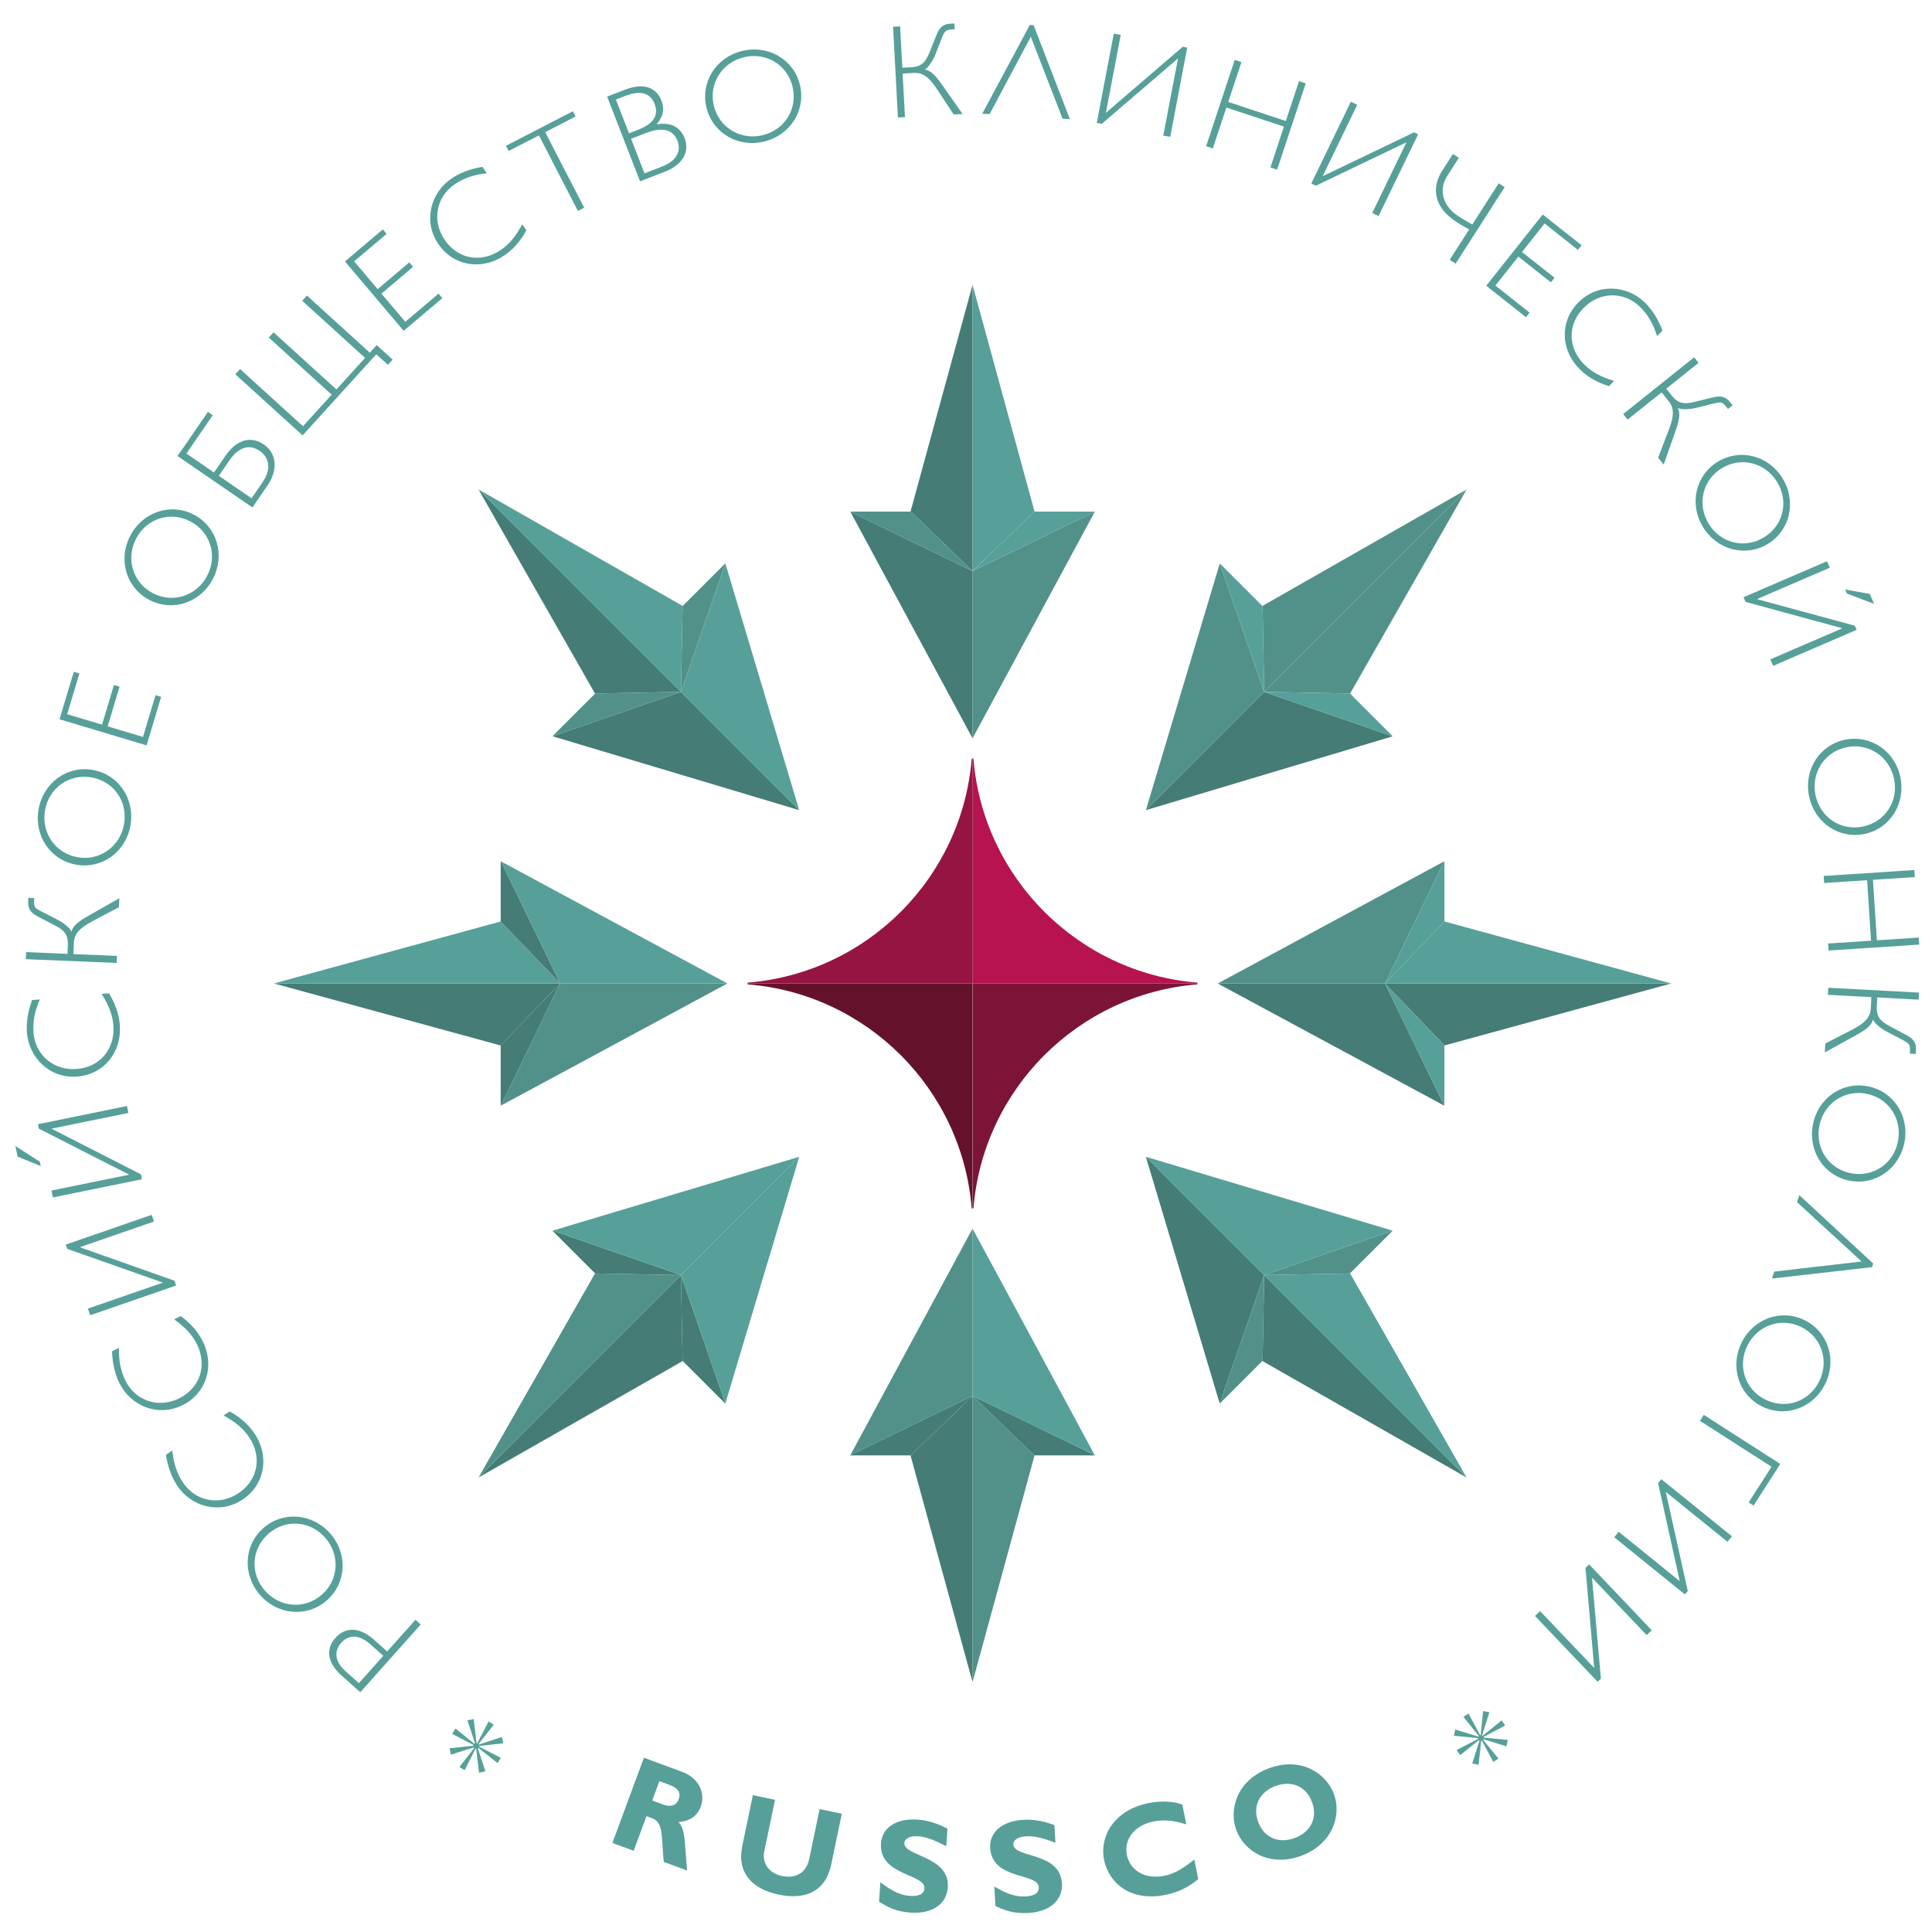 <?xml version="1.0" encoding="utf-8"?>
<!-- Generator: Adobe Illustrator 14.0.0, SVG Export Plug-In . SVG Version: 6.00 Build 43363)  -->
<!DOCTYPE svg PUBLIC "-//W3C//DTD SVG 1.1//EN" "http://www.w3.org/Graphics/SVG/1.1/DTD/svg11.dtd">
<svg version="1.1" xmlns="http://www.w3.org/2000/svg" xmlns:xlink="http://www.w3.org/1999/xlink" x="0px" y="0px" width="100px"
	 height="100px" viewBox="0 0 100 100" enable-background="new 0 0 100 100" xml:space="preserve">
<g id="star-in-shades">
</g>
<g id="txt_x5F_rus_x5F_edtable">
	<g>
		<g>
			<g>
				<polyline fill="#457C76" points="50.339,72.25 53.537,75.33 56.667,75.33 56.662,75.318 50.339,72.25 				"/>
				<path fill="#457C76" d="M50.34,29.559L50.34,29.559 M50.339,14.742l-3.21,11.737h0.012l3.199,3.08V14.744L50.339,14.742"/>
				<polyline fill="#457C76" points="50.339,72.25 44.015,75.318 44.014,75.322 44.009,75.33 47.141,75.33 50.339,72.25 				"/>
				<polyline fill="#457C76" points="59.31,59.875 63.131,72.64 65.433,65.998 59.31,59.875 				"/>
				<polyline fill="#457C76" points="28.995,50.903 25.915,54.103 25.915,57.233 25.925,57.226 28.995,50.903 				"/>
				<path fill="#457C76" d="M28.995,50.903L28.995,50.903 M25.915,44.576v3.13l3.08,3.197l-3.069-6.322L25.915,44.576"/>
				<polyline fill="#457C76" points="86.5,50.905 74.764,50.905 71.685,50.905 74.764,54.103 74.765,54.112 86.5,50.905 				"/>
				<polyline fill="#457C76" points="44.017,26.49 50.339,38.216 50.34,38.216 50.34,29.559 44.017,26.49 				"/>
				<polyline fill="#457C76" points="50.339,72.25 50.339,72.25 47.141,75.33 47.129,75.332 50.339,87.067 50.339,75.33 
					50.339,72.25 				"/>
				<polyline fill="#457C76" points="35.246,35.811 28.605,38.111 38.829,41.173 41.367,41.933 41.367,41.932 35.246,35.811 				"/>
				<polyline fill="#457C76" points="24.77,25.335 25.762,27.075 30.799,35.901 30.807,35.895 35.246,35.811 24.772,25.336 
					24.77,25.335 				"/>
				<polyline fill="#457C76" points="65.433,65.998 65.433,65.998 65.35,70.438 65.343,70.448 70.648,73.473 75.908,76.474 
					75.907,76.471 67.612,68.175 65.433,65.998 				"/>
				<polyline fill="#457C76" points="28.995,50.903 14.177,50.903 25.913,54.114 25.915,54.103 28.995,50.903 				"/>
				<polyline fill="#457C76" points="71.685,50.905 63.029,50.905 63.028,50.905 74.754,57.228 71.685,50.905 				"/>
				<polyline fill="#457C76" points="35.246,65.998 35.331,70.438 37.543,72.65 37.546,72.637 35.246,65.998 				"/>
				<path fill="#457C76" d="M35.246,65.998L35.246,65.998 M28.606,63.697l-0.012,0.004l2.213,2.213l4.438,0.084L28.606,63.697"/>
				<polyline fill="#457C76" points="35.246,65.998 35.246,65.998 33.067,68.175 24.771,76.471 24.77,76.474 30.105,73.432 
					35.337,70.448 35.331,70.438 35.246,65.998 				"/>
				<polyline fill="#457C76" points="65.433,35.811 65.433,35.811 59.311,41.933 72.076,38.113 65.433,35.811 				"/>
			</g>
			<g>
				<polyline fill="#529189" points="44.011,26.479 44.01,26.479 44.017,26.49 44.017,26.49 44.011,26.479 				"/>
				<polyline fill="#529189" points="56.662,75.318 56.667,75.33 56.669,75.33 56.665,75.32 56.662,75.318 				"/>
				<polyline fill="#529189" points="44.015,75.318 44.015,75.318 44.014,75.322 44.015,75.318 				"/>
				<polyline fill="#529189" points="28.593,38.108 28.592,38.109 28.603,38.113 28.605,38.111 28.593,38.108 				"/>
				<path fill="#529189" d="M35.246,35.811L35.246,35.811 M37.543,29.159l-2.213,2.213l-0.085,4.439l2.301-6.64L37.543,29.159"/>
				<polyline fill="#529189" points="72.076,63.697 72.074,63.697 72.087,63.701 72.076,63.697 				"/>
				<polyline fill="#529189" points="63.131,72.64 63.131,72.641 63.134,72.652 63.134,72.65 63.131,72.64 				"/>
				<polyline fill="#529189" points="25.925,57.226 25.915,57.233 25.925,57.228 25.925,57.226 				"/>
				<polyline fill="#529189" points="74.763,44.576 74.754,44.579 74.753,44.582 74.763,44.577 74.763,44.576 				"/>
				<polyline fill="#529189" points="74.754,57.228 74.754,57.231 74.763,57.235 74.763,57.233 74.754,57.228 				"/>
				<polyline fill="#529189" points="50.339,72.25 50.339,75.33 50.339,87.067 53.548,75.332 53.537,75.33 50.339,72.25 				"/>
				<polyline fill="#529189" points="37.651,50.903 28.995,50.903 25.925,57.226 29.991,55.036 37.651,50.903 				"/>
				<polyline fill="#529189" points="63.134,29.159 63.131,29.167 63.134,29.17 63.135,29.161 63.134,29.159 				"/>
				<polyline fill="#529189" points="47.141,26.479 47.141,26.479 44.011,26.479 44.017,26.49 50.34,29.559 47.141,26.479 				"/>
				<polyline fill="#529189" points="50.339,63.591 44.015,75.318 50.339,72.25 50.339,63.594 50.339,63.591 				"/>
				<path fill="#529189" d="M35.246,35.811l-4.438,0.084l-2.214,2.213l0.012,0.003L35.246,35.811 M35.246,35.811L35.246,35.811"/>
				<polyline fill="#529189" points="74.753,44.582 67.614,48.431 63.029,50.905 71.685,50.905 74.753,44.582 				"/>
				<polyline fill="#529189" points="30.798,65.907 30.798,65.907 30.8,65.909 24.771,76.471 33.067,68.175 35.246,65.998 
					30.807,65.914 30.798,65.907 				"/>
				<polyline fill="#529189" points="72.087,38.109 72.076,38.113 72.077,38.113 72.087,38.111 72.087,38.109 				"/>
				<polyline fill="#529189" points="65.433,65.998 63.131,72.64 63.134,72.65 65.34,70.446 65.35,70.438 65.433,65.998 				"/>
				<polyline fill="#529189" points="56.663,26.49 50.34,29.559 50.34,38.216 56.663,26.49 				"/>
				<polyline fill="#529189" points="72.074,63.697 72.074,63.697 65.433,65.998 69.875,65.914 69.88,65.909 69.879,65.907 
					72.087,63.701 72.074,63.697 				"/>
				<polyline fill="#529189" points="63.134,29.17 59.311,41.933 65.433,35.811 63.134,29.17 				"/>
				<polyline fill="#529189" points="75.91,25.335 65.343,31.363 65.35,31.372 65.433,35.811 75.91,25.335 				"/>
				<polyline fill="#529189" points="75.91,25.335 75.91,25.335 67.612,33.633 65.433,35.811 69.875,35.895 69.88,35.9 
					75.91,25.335 				"/>
			</g>
			<g>
				<path fill="#56A099" d="M71.685,50.905L71.685,50.905 M74.763,44.577l-0.01,0.004l-3.068,6.324l3.079-3.199v-0.01h-0.001V44.577
					"/>
				<polyline fill="#56A099" points="41.366,59.877 28.606,63.697 35.246,65.998 41.366,59.877 				"/>
				<polyline fill="#56A099" points="71.685,50.905 71.685,50.905 74.754,57.228 74.763,57.233 74.763,54.114 74.764,54.112 
					74.764,54.103 71.685,50.905 				"/>
				<polyline fill="#56A099" points="41.367,59.877 41.366,59.877 35.246,65.998 37.546,72.637 41.367,59.877 				"/>
				<polyline fill="#56A099" points="50.34,14.744 50.34,26.479 50.34,29.559 53.537,26.479 53.549,26.479 53.548,26.479 
					50.34,14.744 				"/>
				<polyline fill="#56A099" points="37.546,29.17 35.246,35.811 41.367,41.932 37.546,29.17 				"/>
				<polyline fill="#56A099" points="25.914,47.696 14.177,50.903 25.915,50.903 28.995,50.903 25.915,47.706 25.914,47.696 				"/>
				<polyline fill="#56A099" points="56.667,26.479 53.537,26.479 50.34,29.559 56.663,26.49 56.667,26.479 				"/>
				<polyline fill="#56A099" points="74.765,47.696 74.764,47.706 71.685,50.905 86.5,50.905 86.501,50.903 85.356,50.591 
					74.765,47.696 				"/>
				<polyline fill="#56A099" points="50.339,63.594 50.339,72.25 56.662,75.318 51.756,66.218 50.339,63.594 				"/>
				<polyline fill="#56A099" points="24.772,25.336 33.068,33.633 35.246,35.811 35.331,31.372 35.336,31.363 24.772,25.336 				"/>
				<polyline fill="#56A099" points="59.31,59.875 65.433,65.998 72.074,63.697 59.31,59.875 				"/>
				<polyline fill="#56A099" points="69.88,65.909 69.875,65.914 65.433,65.998 75.907,76.471 69.88,65.909 				"/>
				<polyline fill="#56A099" points="25.925,44.582 28.995,50.903 37.651,50.903 25.925,44.582 				"/>
				<polyline fill="#56A099" points="63.135,29.161 63.134,29.17 65.433,35.811 65.35,31.372 65.342,31.363 65.34,31.365 
					63.135,29.161 				"/>
				<polyline fill="#56A099" points="65.433,35.811 72.076,38.113 72.087,38.109 69.879,35.901 69.88,35.901 69.875,35.895 
					65.433,35.811 				"/>
			</g>
			<g>
				<path fill="#B71351" d="M50.385,39.263h-0.042v11.64h11.638V50.86C55.806,50.364,50.881,45.439,50.385,39.263"/>
				<path fill="#7C1438" d="M61.982,50.905H50.344v11.641h0.042c0.496-6.176,5.421-11.1,11.597-11.596V50.905"/>
				<path fill="#64122C" d="M50.337,50.905h-11.64v0.045c6.177,0.496,11.101,5.42,11.597,11.596h0.042V50.905"/>
				<path fill="#8B1A51" d="M50.344,50.905"/>
				<path fill="#961443" d="M50.344,50.903v-11.64h-0.049c-0.496,6.176-5.42,11.101-11.597,11.597v0.045h11.64"/>
			</g>
		</g>
		<g>
			<path fill="#56A099" d="M24.5,90.357l0.007-0.037l-1.104-0.577l0.175-0.272l0.97,0.785l0.04-0.023l-0.394-1.187l0.323-0.071
				l0.149,1.25l0.033,0.013l0.589-1.137l0.268,0.171l-0.793,1.007l0.02,0.021l1.192-0.392l0.077,0.327l-1.248,0.135l-0.006,0.036
				l1.125,0.582l-0.171,0.268l-0.989-0.782l-0.029,0.032l0.393,1.176l-0.333,0.073l-0.145-1.232l-0.037-0.006l-0.564,1.111
				l-0.268-0.17l0.765-0.977l-0.018-0.036l-1.19,0.376l-0.067-0.33L24.5,90.357z"/>
			<path fill="#56A099" d="M17.681,86.727c-0.824-0.734-0.771-1.444-0.322-1.948c0.404-0.453,1.103-0.708,2.014,0.104l0.668,0.596
				l1.464-1.641l0.272,0.244l-3.129,3.508L17.681,86.727z M19.839,85.706l-0.653-0.583c-0.654-0.582-1.176-0.484-1.529-0.088
				c-0.339,0.381-0.382,0.925,0.236,1.476l0.684,0.61L19.839,85.706z"/>
			<path fill="#56A099" d="M17.095,79.377c0.919,1.046,0.839,2.566-0.178,3.458c-1.016,0.892-2.534,0.772-3.452-0.274
				c-0.923-1.054-0.848-2.577,0.168-3.469C14.651,78.201,16.172,78.326,17.095,79.377z M13.71,82.329
				c0.778,0.887,2.067,0.985,2.948,0.212c0.881-0.773,0.951-2.064,0.173-2.951s-2.058-0.976-2.939-0.202S12.933,81.441,13.71,82.329
				z"/>
			<path fill="#56A099" d="M8.92,75.082c0.065,0.659,0.239,1.183,0.547,1.647c0.647,0.978,1.877,1.221,2.872,0.562
				c1.011-0.672,1.239-1.873,0.561-2.896c-0.294-0.441-0.692-0.781-1.329-1.129l0.316-0.21c0.543,0.294,0.989,0.692,1.29,1.147
				c0.793,1.195,0.527,2.654-0.622,3.415c-1.201,0.797-2.668,0.355-3.381-0.719c-0.29-0.438-0.489-0.975-0.587-1.597L8.92,75.082z"
				/>
			<path fill="#56A099" d="M6.158,69.762c-0.018,0.663,0.089,1.204,0.337,1.703c0.523,1.05,1.712,1.443,2.779,0.914
				c1.086-0.541,1.462-1.706,0.917-2.804c-0.236-0.476-0.59-0.862-1.178-1.287l0.34-0.168c0.501,0.358,0.896,0.81,1.138,1.299
				c0.638,1.283,0.193,2.697-1.041,3.311c-1.291,0.643-2.691,0.022-3.266-1.132c-0.233-0.47-0.365-1.027-0.385-1.656L6.158,69.762z"
				/>
			<path fill="#56A099" d="M7.85,62.88l0.12,0.346l-3.833,1.328l0.002,0.006l4.892,1.73l0.085,0.248L4.67,68.077l-0.12-0.345
				l3.872-1.341L8.42,66.385L3.48,64.641L3.404,64.42L7.85,62.88z"/>
			<path fill="#56A099" d="M2.063,60.132l0.045,0.222l-1.197-0.487L0.799,59.32L2.063,60.132z M6.571,57.247l0.073,0.358
				l-3.973,0.813l0.001,0.006l4.621,2.358l0.052,0.257l-4.608,0.94l-0.073-0.358l4.015-0.818l-0.002-0.007l-4.667-2.377l-0.046-0.23
				L6.571,57.247z"/>
			<path fill="#56A099" d="M2.062,51.732c-0.265,0.606-0.37,1.146-0.329,1.704c0.088,1.17,1.041,1.982,2.229,1.895
				c1.21-0.091,1.998-1.028,1.906-2.253c-0.04-0.529-0.222-1.02-0.607-1.635l0.378-0.028c0.329,0.521,0.524,1.089,0.564,1.633
				c0.107,1.429-0.838,2.571-2.212,2.675c-1.437,0.106-2.501-0.995-2.597-2.281c-0.04-0.522,0.05-1.09,0.268-1.68L2.062,51.732z"/>
			<path fill="#56A099" d="M3.493,49.372l0.02-0.462c0.02-0.476-0.142-0.738-0.635-0.992l-0.912-0.474
				c-0.433-0.225-0.521-0.436-0.506-0.808l0.007-0.165l0.304,0.013l-0.007,0.172c-0.014,0.316,0.095,0.377,0.386,0.526l0.784,0.399
				c0.345,0.173,0.699,0.457,0.768,0.646c0.083-0.363,0.459-0.588,0.954-0.872l1.521-0.862l-0.019,0.462l-1.412,0.748
				c-0.65,0.347-0.904,0.661-0.922,1.088l-0.025,0.593l2.254,0.093l-0.015,0.365l-4.701-0.195l0.015-0.366L3.493,49.372z"/>
			<path fill="#56A099" d="M6.753,42.718c-0.235,1.373-1.466,2.268-2.798,2.04c-1.333-0.228-2.196-1.481-1.961-2.854
				c0.236-1.38,1.468-2.282,2.8-2.054C6.128,40.078,6.99,41.338,6.753,42.718z M2.33,41.947c-0.199,1.163,0.536,2.226,1.692,2.424
				c1.156,0.198,2.202-0.561,2.401-1.724c0.199-1.162-0.538-2.212-1.694-2.41C3.573,40.04,2.528,40.785,2.33,41.947z"/>
			<path fill="#56A099" d="M4.11,34.859l-0.632,2.108l1.804,0.541l0.616-2.054l0.291,0.087l-0.617,2.054l1.829,0.549l0.648-2.161
				L8.34,36.07l-0.753,2.511l-4.505-1.352l0.737-2.458L4.11,34.859z"/>
			<path fill="#56A099" d="M11.023,29.958c-0.639,1.238-2.082,1.719-3.282,1.099c-1.201-0.619-1.645-2.075-1.006-3.313
				c0.642-1.243,2.088-1.73,3.289-1.111C11.225,27.252,11.666,28.713,11.023,29.958z M7.041,27.886
				C6.5,28.935,6.879,30.169,7.92,30.708c1.042,0.538,2.268,0.13,2.809-0.917s0.156-2.271-0.886-2.808
				C8.802,26.444,7.582,26.839,7.041,27.886z"/>
			<path fill="#56A099" d="M9.187,23.602l0.206-0.301l0.006,0.004l1.362-1.985l0.251,0.171l-1.363,1.985l1.427,0.98l0.59-0.859
				c0.618-0.898,1.363-1.023,1.995-0.589c0.643,0.441,0.755,1.289,0.186,2.119l-0.781,1.138L9.187,23.602z M13.022,25.792
				l0.55-0.802c0.578-0.842,0.252-1.392-0.134-1.657c-0.392-0.269-0.983-0.348-1.561,0.494l-0.551,0.802L13.022,25.792z"/>
			<path fill="#56A099" d="M13.911,17.471l0.246-0.271l3.256,2.958l1.483-1.633l-3.255-2.957l0.245-0.271l3.256,2.958l0.357-0.393
				l0.826,0.751l-0.245,0.27l-0.603-0.547l-3.815,4.201l-3.48-3.162l0.245-0.271l3.256,2.958l1.484-1.633L13.911,17.471z"/>
			<path fill="#56A099" d="M20.011,12.107l-1.68,1.421l1.217,1.438l1.637-1.385l0.196,0.231l-1.638,1.386l1.234,1.459l1.723-1.457
				l0.195,0.231l-2.001,1.693l-3.039-3.592l1.96-1.657L20.011,12.107z"/>
			<path fill="#56A099" d="M25.196,8.969c-0.66,0.07-1.181,0.247-1.645,0.558c-0.973,0.655-1.208,1.886-0.542,2.876
				c0.679,1.007,1.883,1.228,2.902,0.542c0.441-0.297,0.778-0.698,1.121-1.337l0.212,0.315c-0.291,0.545-0.687,0.994-1.139,1.298
				c-1.191,0.802-2.651,0.546-3.422-0.599c-0.805-1.196-0.374-2.668,0.696-3.388c0.435-0.293,0.972-0.496,1.594-0.599L25.196,8.969z
				"/>
			<path fill="#56A099" d="M29.79,6.03l-1.57,0.81l2.018,3.912l-0.325,0.167l-2.018-3.912l-1.57,0.81l-0.139-0.27L29.65,5.76
				L29.79,6.03z"/>
			<path fill="#56A099" d="M32.339,4.647c1.184-0.459,1.703,0.057,1.899,0.564c0.17,0.438,0.088,0.817-0.25,1.223
				c0.724-0.119,1.22,0.133,1.448,0.718c0.28,0.72-0.127,1.388-1.021,1.735l-1.286,0.5l-1.703-4.386L32.339,4.647z M32.556,6.9
				l0.47-0.182c0.887-0.345,1.058-0.818,0.856-1.339c-0.259-0.669-0.867-0.67-1.549-0.405l-0.456,0.177L32.556,6.9z M33.359,8.972
				l0.907-0.353c0.907-0.351,0.955-0.933,0.8-1.331c-0.167-0.431-0.582-0.811-1.642-0.399l-0.759,0.294L33.359,8.972z"/>
			<path fill="#56A099" d="M39.564,7.323c-1.351,0.337-2.665-0.428-2.993-1.738c-0.328-1.312,0.472-2.605,1.823-2.943
				c1.358-0.34,2.679,0.424,3.006,1.735C41.728,5.688,40.922,6.984,39.564,7.323z M38.489,2.966
				c-1.143,0.286-1.82,1.386-1.536,2.522c0.283,1.137,1.399,1.79,2.542,1.504c1.144-0.286,1.808-1.383,1.523-2.521
				C40.734,3.335,39.632,2.68,38.489,2.966z"/>
			<path fill="#56A099" d="M46.704,3.506l0.461-0.025c0.475-0.025,0.721-0.211,0.928-0.727l0.384-0.953
				c0.183-0.452,0.384-0.559,0.756-0.579l0.165-0.009l0.017,0.303l-0.173,0.009c-0.316,0.017-0.366,0.13-0.488,0.433l-0.322,0.819
				c-0.139,0.36-0.389,0.739-0.57,0.824c0.369,0.05,0.629,0.402,0.958,0.868l1.002,1.431l-0.461,0.024l-0.879-1.334
				c-0.406-0.614-0.742-0.837-1.17-0.815L46.72,3.809l0.121,2.251l-0.365,0.02l-0.251-4.697l0.365-0.02L46.704,3.506z"/>
			<path fill="#56A099" d="M55.377,6.166l-0.379-0.023l-1.643-4.24l-2.135,4.005l-0.378-0.023l2.461-4.593l0.198,0.012L55.377,6.166
				z"/>
			<path fill="#56A099" d="M60.571,7.084l-0.36-0.067l0.762-3.985l-0.008-0.001l-3.938,3.378L56.769,6.36l0.881-4.621l0.359,0.069
				l-0.768,4.024l0.007,0.001L61.22,2.42l0.23,0.044L60.571,7.084z"/>
			<path fill="#56A099" d="M66.103,8.782l-0.346-0.114l0.699-2.115l-2.979-0.987l-0.701,2.115L62.43,7.566l1.479-4.466l0.348,0.115
				l-0.683,2.062l2.979,0.987l0.684-2.063l0.348,0.115L66.103,8.782z"/>
			<path fill="#56A099" d="M71.353,11.185l-0.327-0.159l1.766-3.651l-0.007-0.003l-4.677,2.241l-0.236-0.114l2.048-4.234l0.33,0.16
				l-1.784,3.688l0.006,0.003l4.72-2.266l0.211,0.102L71.353,11.185z"/>
			<path fill="#56A099" d="M75.345,13.645l-0.309-0.197l1.007-1.573c-0.185-0.094-0.375-0.208-0.556-0.323l-0.109-0.071
				c-1.178-0.754-1.283-1.779-0.74-2.627l0.565-0.883l0.308,0.198l-0.603,0.94c-0.506,0.789-0.145,1.619,0.564,2.073l0.186,0.119
				c0.174,0.111,0.38,0.226,0.549,0.318l1.364-2.13l0.309,0.197L75.345,13.645z"/>
			<path fill="#56A099" d="M81.673,12.934l-1.725-1.367l-1.17,1.477l1.683,1.333l-0.189,0.237l-1.682-1.332l-1.188,1.498
				l1.769,1.401l-0.188,0.238l-2.055-1.629l2.923-3.688l2.013,1.594L81.673,12.934z"/>
			<path fill="#56A099" d="M85.77,17.396c-0.198-0.632-0.475-1.109-0.872-1.501c-0.833-0.824-2.086-0.812-2.925,0.038
				c-0.854,0.862-0.83,2.086,0.043,2.949c0.377,0.373,0.838,0.625,1.53,0.834l-0.266,0.27c-0.592-0.176-1.109-0.476-1.498-0.859
				c-1.019-1.008-1.058-2.489-0.09-3.471c1.015-1.024,2.541-0.893,3.458,0.013c0.373,0.369,0.678,0.854,0.901,1.443L85.77,17.396z"
				/>
			<path fill="#56A099" d="M86.245,20.12l0.289,0.36c0.297,0.372,0.591,0.463,1.131,0.332l0.997-0.243
				c0.475-0.114,0.68-0.013,0.912,0.278l0.104,0.129l-0.239,0.19l-0.106-0.135c-0.198-0.248-0.319-0.222-0.638-0.145l-0.853,0.214
				c-0.375,0.096-0.828,0.114-1.003,0.017c0.174,0.328,0.04,0.745-0.147,1.284l-0.579,1.647l-0.289-0.361l0.573-1.492
				c0.263-0.687,0.247-1.09-0.021-1.424l-0.37-0.464l-1.76,1.409l-0.229-0.285l3.672-2.938l0.229,0.286L86.245,20.12z"/>
			<path fill="#56A099" d="M88.144,27.273c-0.725-1.19-0.383-2.673,0.771-3.376c1.155-0.703,2.629-0.323,3.354,0.867
				c0.727,1.197,0.391,2.686-0.766,3.388C90.348,28.855,88.871,28.469,88.144,27.273z M91.987,24.952
				c-0.612-1.008-1.865-1.328-2.866-0.719c-1.001,0.609-1.294,1.869-0.681,2.876c0.613,1.008,1.856,1.316,2.86,0.707
				C92.302,27.207,92.6,25.96,91.987,24.952z"/>
			<path fill="#56A099" d="M91.777,34.464l-0.145-0.336l3.724-1.605l-0.003-0.006l-5.003-1.364l-0.104-0.241l4.318-1.862
				l0.145,0.335l-3.761,1.622l0.002,0.006l5.053,1.373l0.094,0.215L91.777,34.464z M95.599,30.722l-0.091-0.21l1.273,0.232
				l0.221,0.513L95.599,30.722z"/>
			<path fill="#56A099" d="M93.637,41.21c-0.281-1.363,0.537-2.646,1.859-2.92c1.325-0.273,2.585,0.578,2.866,1.942
				c0.283,1.371-0.533,2.659-1.856,2.933C95.182,43.44,93.92,42.582,93.637,41.21z M98.036,40.315
				c-0.24-1.155-1.312-1.876-2.459-1.639c-1.147,0.238-1.845,1.326-1.606,2.48c0.24,1.154,1.308,1.863,2.457,1.625
				C97.575,42.543,98.276,41.469,98.036,40.315z"/>
			<path fill="#56A099" d="M94.646,49.2l-0.023-0.365l2.222-0.146l-0.204-3.131l-2.223,0.146l-0.024-0.364l4.693-0.308l0.024,0.365
				l-2.168,0.142l0.205,3.131l2.167-0.142l0.023,0.364L94.646,49.2z"/>
			<path fill="#56A099" d="M97.167,51.628l-0.024,0.461c-0.026,0.475,0.133,0.74,0.623,1l0.906,0.484
				c0.429,0.229,0.516,0.44,0.495,0.813l-0.009,0.166l-0.303-0.018l0.009-0.17c0.018-0.317-0.09-0.379-0.379-0.532l-0.778-0.408
				c-0.344-0.176-0.694-0.465-0.761-0.654c-0.087,0.36-0.466,0.583-0.964,0.86l-1.53,0.843l0.025-0.462l1.42-0.73
				c0.654-0.339,0.911-0.649,0.935-1.076l0.031-0.592l-2.252-0.121l0.021-0.366l4.697,0.251l-0.021,0.365L97.167,51.628z"/>
			<path fill="#56A099" d="M93.832,58.23c0.251-1.371,1.491-2.251,2.819-2.008c1.331,0.242,2.179,1.505,1.929,2.875
				c-0.251,1.376-1.493,2.265-2.823,2.021C94.428,60.875,93.58,59.606,93.832,58.23z M98.245,59.05
				c0.212-1.16-0.511-2.231-1.663-2.442c-1.153-0.21-2.208,0.536-2.419,1.695c-0.212,1.16,0.513,2.218,1.666,2.429
				C96.981,60.942,98.034,60.209,98.245,59.05z"/>
			<path fill="#56A099" d="M91.718,66.178l0.118-0.361l4.518-0.522l-3.34-3.074l0.118-0.36l3.825,3.538l-0.062,0.189L91.718,66.178z
				"/>
			<path fill="#56A099" d="M90.138,69.507c0.608-1.253,2.04-1.77,3.256-1.181c1.215,0.591,1.694,2.035,1.087,3.287
				c-0.611,1.26-2.045,1.782-3.262,1.192C90.005,72.216,89.528,70.766,90.138,69.507z M94.171,71.479
				c0.515-1.061,0.105-2.286-0.949-2.798c-1.056-0.512-2.271-0.075-2.785,0.986c-0.515,1.06-0.101,2.273,0.954,2.785
				C92.447,72.964,93.657,72.541,94.171,71.479z"/>
			<path fill="#56A099" d="M90.51,77.765l1.184-1.846l-3.704-2.377l0.198-0.308l3.959,2.54l-1.382,2.154L90.51,77.765z"/>
			<path fill="#56A099" d="M83.554,79.569l0.229-0.284l3.153,2.55l0.004-0.006l-1.117-5.063l0.164-0.204l3.657,2.958l-0.229,0.284
				l-3.186-2.577l-0.005,0.007l1.134,5.112l-0.148,0.182L83.554,79.569z"/>
			<path fill="#56A099" d="M79.45,83.64l0.264-0.251l2.796,2.938l0.005-0.005l-0.451-5.168l0.19-0.18l3.241,3.409l-0.265,0.251
				l-2.823-2.969l-0.004,0.004l0.459,5.218l-0.17,0.16L79.45,83.64z"/>
			<path fill="#56A099" d="M76.578,90.093l-0.03-0.022l-0.973,0.778l-0.18-0.27l1.11-0.571l-0.004-0.046l-1.245-0.118l0.065-0.324
				l1.203,0.367l0.026-0.025l-0.804-0.997l0.264-0.176l0.604,1.132l0.025-0.009l0.125-1.249l0.329,0.062l-0.381,1.196l0.03,0.021
				l0.987-0.795l0.175,0.264l-1.113,0.591l0.016,0.038l1.235,0.116l-0.067,0.335l-1.186-0.365l-0.02,0.031l0.789,0.965l-0.265,0.177
				l-0.584-1.095l-0.042,0.002l-0.136,1.241l-0.328-0.072L76.578,90.093z"/>
		</g>
		<g>
			<path fill="#56A099" d="M35.301,91.708c0.905,0.334,1.217,1.139,0.973,1.799c-0.179,0.484-0.565,0.755-1.156,0.802
				c0.369,0.394,0.304,0.984,0.447,2.509l-1.209-0.447c-0.123-1.117,0.016-2.03-0.579-2.249l-0.316-0.118l-0.663,1.791l-1.099-0.406
				l1.63-4.409L35.301,91.708z M33.759,93.194l0.581,0.215c0.304,0.113,0.649,0.094,0.789-0.281c0.122-0.33-0.03-0.576-0.444-0.73
				l-0.556-0.205L33.759,93.194z"/>
			<path fill="#56A099" d="M43.572,93.878l-0.545,2.612c-0.319,1.527-1.468,1.837-2.73,1.573c-1.337-0.279-2.173-1.101-1.875-2.525
				l0.546-2.62l1.147,0.239l-0.552,2.646c-0.139,0.662,0.258,1.162,0.92,1.299c0.607,0.128,1.234-0.073,1.406-0.896l0.535-2.565
				L43.572,93.878z"/>
			<path fill="#56A099" d="M48.981,95.564c-0.662-0.347-1.06-0.491-1.459-0.517c-0.419-0.028-0.698,0.107-0.712,0.342
				c-0.046,0.708,2.354,0.663,2.249,2.3c-0.059,0.902-0.849,1.375-1.895,1.31c-0.819-0.054-1.211-0.292-1.663-0.563l0.065-1.013
				c0.645,0.491,1.047,0.676,1.564,0.71c0.447,0.027,0.699-0.114,0.717-0.39c0.049-0.771-2.356-0.644-2.248-2.329
				c0.052-0.811,0.789-1.303,1.876-1.232c0.523,0.034,0.991,0.174,1.565,0.468L48.981,95.564z"/>
			<path fill="#56A099" d="M54.63,95.38c-0.699-0.263-1.111-0.356-1.512-0.333c-0.421,0.024-0.681,0.192-0.667,0.427
				c0.042,0.709,2.421,0.37,2.515,2.008c0.055,0.903-0.672,1.472-1.721,1.532c-0.818,0.047-1.236-0.143-1.72-0.355l-0.06-1.013
				c0.701,0.407,1.124,0.542,1.641,0.512c0.447-0.025,0.68-0.198,0.663-0.474c-0.044-0.771-2.419-0.35-2.517-2.037
				c-0.049-0.812,0.624-1.39,1.711-1.454c0.523-0.03,1.005,0.052,1.612,0.271L54.63,95.38z"/>
			<path fill="#56A099" d="M62.021,97.263c-0.576,0.459-1.039,0.684-1.722,0.82c-1.794,0.356-2.917-0.63-3.153-1.82
				c-0.244-1.231,0.535-2.581,2.3-2.933c0.644-0.128,1.245-0.106,1.752,0.074l0.204,1.028c-0.563-0.184-1.115-0.271-1.684-0.157
				c-0.981,0.194-1.556,0.913-1.393,1.731c0.164,0.824,0.963,1.278,1.924,1.087c0.603-0.119,0.97-0.389,1.571-0.84L62.021,97.263z"
				/>
			<path fill="#56A099" d="M67.36,96.052c-1.616,0.602-2.949-0.199-3.368-1.324c-0.397-1.067,0.025-2.585,1.687-3.202
				c1.662-0.618,2.97,0.265,3.363,1.327C69.462,93.983,68.945,95.463,67.36,96.052z M66.02,92.444
				c-0.841,0.312-1.197,1.056-0.896,1.864c0.3,0.809,1.056,1.137,1.896,0.825c0.834-0.311,1.191-1.053,0.89-1.86
				C67.609,92.463,66.854,92.134,66.02,92.444z"/>
		</g>
	</g>
</g>
</svg>
